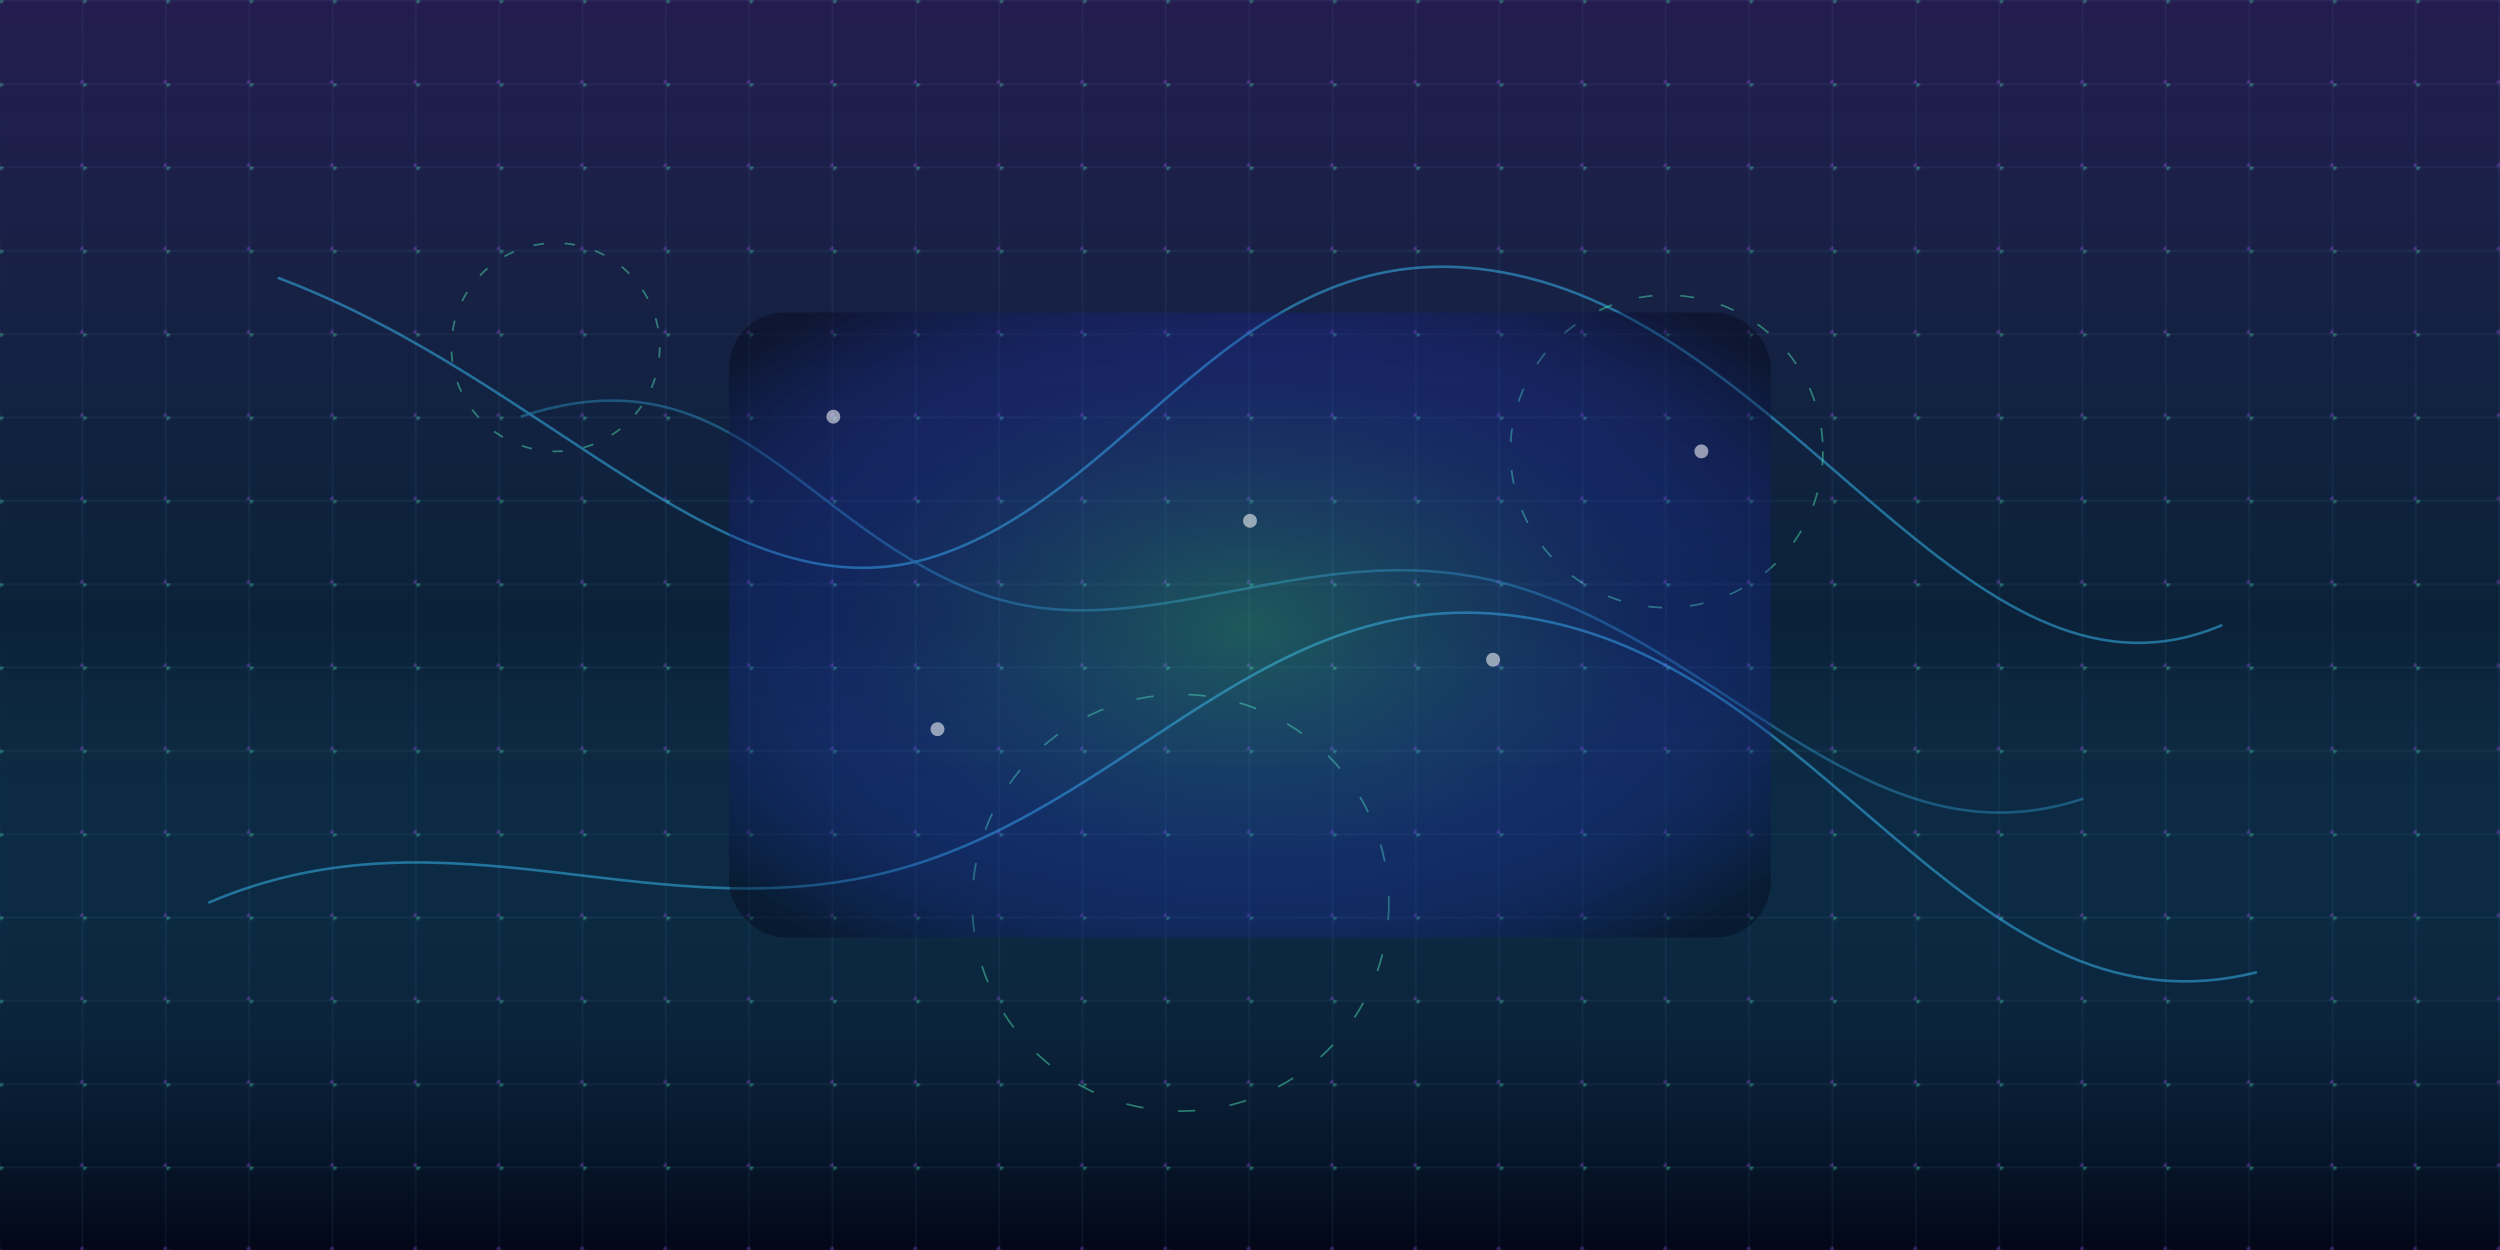 <svg xmlns="http://www.w3.org/2000/svg" viewBox="0 0 1440 720" preserveAspectRatio="xMidYMid slice">
  <defs>
    <radialGradient id="glow" cx="50%" cy="50%" r="65%">
      <stop offset="0%" stop-color="#53F0B7" stop-opacity="0.6"/>
      <stop offset="60%" stop-color="#2F3DFF" stop-opacity="0.4"/>
      <stop offset="100%" stop-color="#020617" stop-opacity="0.9"/>
    </radialGradient>
    <linearGradient id="grid" x1="0" x2="0" y1="0" y2="1">
      <stop offset="0%" stop-color="#8B5CF6" stop-opacity="0.25"/>
      <stop offset="50%" stop-color="#38BDF8" stop-opacity="0.15"/>
      <stop offset="100%" stop-color="#020617" stop-opacity="0.6"/>
    </linearGradient>
    <pattern id="mesh" width="48" height="48" patternUnits="userSpaceOnUse">
      <path d="M0 0H48V48" fill="none" stroke="#7DD3FC" stroke-opacity="0.12" stroke-width="1"/>
      <circle cx="0" cy="0" r="2" fill="#53F0B7" fill-opacity="0.4"/>
      <circle cx="48" cy="48" r="2" fill="#A855F7" fill-opacity="0.4"/>
    </pattern>
  </defs>
  <rect width="1440" height="720" fill="#020617"/>
  <rect width="1440" height="720" fill="url(#grid)"/>
  <rect width="1440" height="720" fill="url(#mesh)"/>
  <g opacity="0.5" stroke="#38BDF8" stroke-width="1.5">
    <path d="M160 160C320 220 420 360 540 320C660 280 720 120 880 160C1040 200 1140 420 1280 360" fill="none"/>
    <path d="M120 520C260 460 380 540 520 500C660 460 740 320 900 360C1060 400 1140 600 1300 560" fill="none"/>
    <path d="M300 240C420 200 460 300 560 340C660 380 760 300 880 340C1000 380 1080 500 1200 460" fill="none" opacity="0.65"/>
  </g>
  <g opacity="0.45" fill="none" stroke="#53F0B7">
    <circle cx="320" cy="200" r="60" stroke-width="1" stroke-dasharray="6 12"/>
    <circle cx="960" cy="260" r="90" stroke-width="1" stroke-dasharray="8 16"/>
    <circle cx="680" cy="520" r="120" stroke-width="1" stroke-dasharray="10 20"/>
  </g>
  <rect x="420" y="180" width="600" height="360" rx="32" fill="url(#glow)" opacity="0.45"/>
  <g fill="#ffffff" fill-opacity="0.55">
    <circle cx="480" cy="240" r="4"/>
    <circle cx="540" cy="420" r="4"/>
    <circle cx="720" cy="300" r="4"/>
    <circle cx="860" cy="380" r="4"/>
    <circle cx="980" cy="260" r="4"/>
  </g>
</svg>
